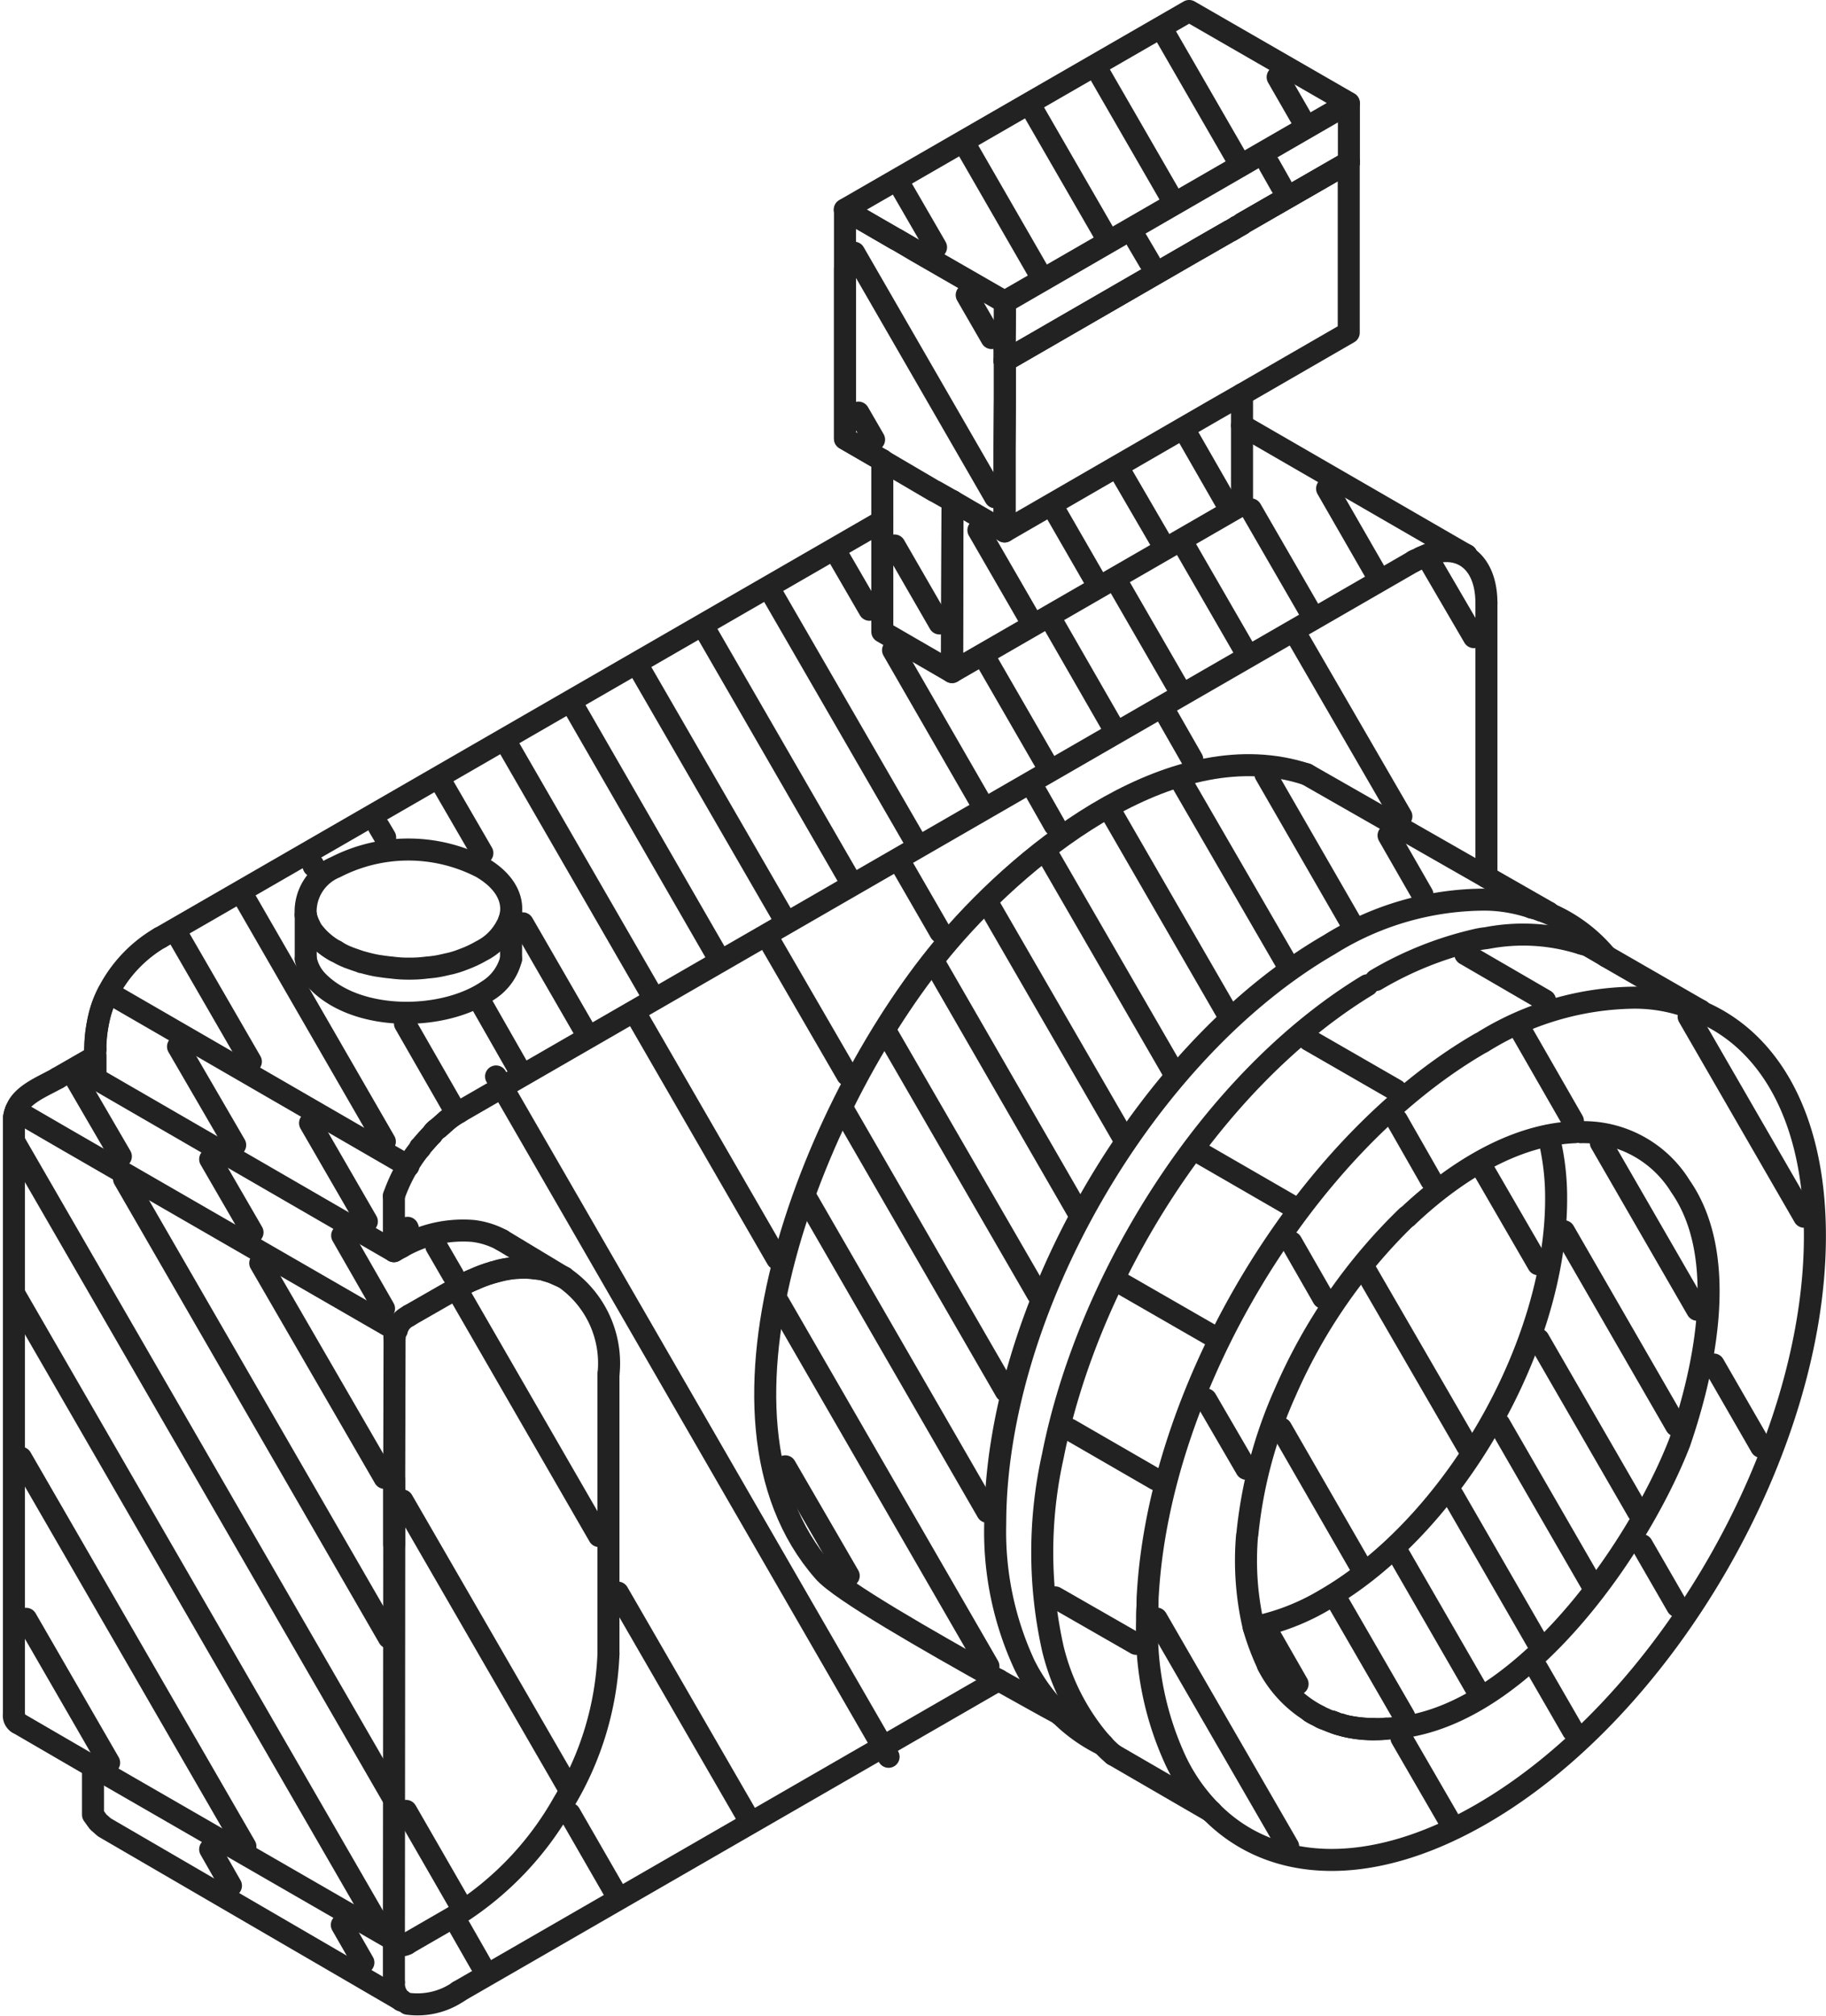 <svg xmlns="http://www.w3.org/2000/svg" width="66.336" height="73.218" viewBox="0 0 66.336 73.218">
  <g id="dashcam-icon" transform="translate(-1890.831 -731.934)">
    <path id="Path_4132" data-name="Path 4132" d="M2079.856,911a19.9,19.9,0,0,0-4.412,6.364,16.6,16.6,0,0,0-1.377,5.125c0,.041-.018.083-.018.125a10.573,10.573,0,0,0,.246,3.3,9.175,9.175,0,0,0,.514,1.359" transform="translate(-137.917 -134.882)" fill="none" stroke="#222" stroke-linecap="round" stroke-linejoin="round" stroke-width="0.8" fill-rule="evenodd"/>
    <path id="Path_4133" data-name="Path 4133" d="M1903.4,873.72a5.2,5.2,0,0,1,.042-.64c.03-.2.061-.372.1-.539a3.766,3.766,0,0,1,.329-.886,4.91,4.91,0,0,1,1.88-1.988" transform="translate(-9.11 -103.678)" fill="none" stroke="#222" stroke-linecap="round" stroke-linejoin="round" stroke-width="0.8" fill-rule="evenodd"/>
    <path id="Path_4134" data-name="Path 4134" d="M1914.232,1000.956l-.012-.012-10.745-6.25-.227-.2-.186-.258v-1.748" transform="translate(-8.852 -196.402)" fill="none" stroke="#222" stroke-linecap="round" stroke-linejoin="round" stroke-width="0.8" fill-rule="evenodd"/>
    <path id="Path_4135" data-name="Path 4135" d="M1947.715,936.4v-2.316l.013-5.2" transform="translate(-42.563 -148.382)" fill="none" stroke="#222" stroke-linecap="round" stroke-linejoin="round" stroke-width="0.8" fill-rule="evenodd"/>
    <path id="Path_4136" data-name="Path 4136" d="M1951.573,896.807c-.012-.018-.012-.018,0-.018.144-.168.275-.324.419-.467a.734.734,0,0,1,.222-.227c.09-.072.161-.144.245-.215a2.67,2.67,0,0,1,.509-.365" transform="translate(-45.468 -123.191)" fill="none" stroke="#222" stroke-linecap="round" stroke-linejoin="round" stroke-width="0.8" fill-rule="evenodd"/>
    <path id="Path_4137" data-name="Path 4137" d="M2098.875,812.68a.968.968,0,0,1,.162-.072.94.94,0,0,1,.209-.1,2.444,2.444,0,0,1,.24-.1,1.626,1.626,0,0,1,1.3.054" transform="translate(-156.679 -60.369)" fill="none" stroke="#222" stroke-linecap="round" stroke-linejoin="round" stroke-width="0.8" fill-rule="evenodd"/>
    <path id="Path_4138" data-name="Path 4138" d="M1947.667,1024.469a.83.83,0,0,0,.126.485c0,.012,0,.012.018.03a.463.463,0,0,0,.084.1" transform="translate(-42.526 -220.544)" fill="none" stroke="#222" stroke-linecap="round" stroke-linejoin="round" stroke-width="0.8" fill-rule="evenodd"/>
    <path id="Path_4139" data-name="Path 4139" d="M1947.667,898.555a6.024,6.024,0,0,1,.509-1.094,4.5,4.5,0,0,1,.455-.653c-.012-.018-.012-.018,0-.018.144-.168.275-.324.419-.467a.736.736,0,0,1,.222-.227c.09-.072.161-.144.245-.215a2.674,2.674,0,0,1,.509-.365" transform="translate(-42.526 -123.191)" fill="none" stroke="#222" stroke-linecap="round" stroke-linejoin="round" stroke-width="0.8" fill-rule="evenodd"/>
    <path id="Path_4140" data-name="Path 4140" d="M2098.875,812.737a.979.979,0,0,1,.162-.072.94.94,0,0,1,.209-.1,2.429,2.429,0,0,1,.24-.1c1.155-.359,2.023.353,2.023,1.79" transform="translate(-156.679 -60.427)" fill="none" stroke="#222" stroke-linecap="round" stroke-linejoin="round" stroke-width="0.8" fill-rule="evenodd"/>
    <path id="Path_4141" data-name="Path 4141" d="M1942.057,872.795a1.9,1.9,0,0,1-.844,1.15c-1.622,1.114-4.765,1.143-6.2-.353a1.594,1.594,0,0,1-.413-.8" transform="translate(-32.66 -106.039)" fill="none" stroke="#222" stroke-linecap="round" stroke-linejoin="round" stroke-width="0.8" fill-rule="evenodd"/>
    <path id="Path_4142" data-name="Path 4142" d="M1934.6,866.3a1.522,1.522,0,0,0,.143.4.9.9,0,0,0,.114.2,2.647,2.647,0,0,0,.821.707" transform="translate(-32.66 -101.134)" fill="none" stroke="#222" stroke-linecap="round" stroke-linejoin="round" stroke-width="0.8" fill-rule="evenodd"/>
    <path id="Path_4143" data-name="Path 4143" d="M1939.068,867.547a2.132,2.132,0,0,0,.413.216c.012,0,.03.018.042.018.143.053.3.107.443.155.023.013.041.024.053.013a5.425,5.425,0,0,0,.546.131c.167.023.341.053.509.065a4.587,4.587,0,0,0,.659.042,4.835,4.835,0,0,0,.664-.042,3.617,3.617,0,0,0,.557-.083c.084-.018.186-.043.269-.06a3.66,3.66,0,0,0,.484-.156,4.026,4.026,0,0,0,.64-.3,2.075,2.075,0,0,0,.922-.91.874.874,0,0,0,.09-.2.764.764,0,0,0,.071-.215" transform="translate(-36.034 -101.078)" fill="none" stroke="#222" stroke-linecap="round" stroke-linejoin="round" stroke-width="0.8" fill-rule="evenodd"/>
    <path id="Path_4144" data-name="Path 4144" d="M1935.624,860.278a2.646,2.646,0,0,1-.821-.707.889.889,0,0,1-.114-.2,1.517,1.517,0,0,1-.143-.4,1.742,1.742,0,0,1,1.078-1.736,5.786,5.786,0,0,1,5.3,0c.911.526,1.251,1.251,1.013,1.933" transform="translate(-32.608 -93.809)" fill="none" stroke="#222" stroke-linecap="round" stroke-linejoin="round" stroke-width="0.8" fill-rule="evenodd"/>
    <path id="Path_4145" data-name="Path 4145" d="M2022.62,800.366l-.018,6.208-2.533-1.466v-6.232" transform="translate(-97.185 -50.235)" fill="none" stroke="#222" stroke-linecap="round" stroke-linejoin="round" stroke-width="0.8" fill-rule="evenodd"/>
    <path id="Path_4146" data-name="Path 4146" d="M2030.423,793.008l-.018,6.208,10.536-6.076v-4.01" transform="translate(-104.989 -42.877)" fill="none" stroke="#222" stroke-linecap="round" stroke-linejoin="round" stroke-width="0.8" fill-rule="evenodd"/>
    <path id="Path_4147" data-name="Path 4147" d="M2038.2,761.936v.011h.012l7.016-4.052,1.168-.671h.011l.192-.114.042-.031h.012l.174-.1v-.013l.395-.227,3.484-2.005" transform="translate(-110.871 -16.91)" fill="none" stroke="#222" stroke-linecap="round" stroke-linejoin="round" stroke-width="0.8" fill-rule="evenodd"/>
    <path id="Path_4148" data-name="Path 4148" d="M2020.346,773.869v.011h.012v1.353l-.012,1.892v2.951l-1.892-1.1-.641-.364h-.012l-1.9-1.115-1.353-.783v-6.172" transform="translate(-93.019 -28.844)" fill="none" stroke="#222" stroke-linecap="round" stroke-linejoin="round" stroke-width="0.8" fill-rule="evenodd"/>
    <path id="Path_4149" data-name="Path 4149" d="M2020.309,742.888l-5.807-3.341,12.512-7.214,5.8,3.341Z" transform="translate(-92.983 0)" fill="none" stroke="#222" stroke-linecap="round" stroke-linejoin="round" stroke-width="0.8" fill-rule="evenodd"/>
    <path id="Path_4150" data-name="Path 4150" d="M2050.7,754.734v6.19l-3.879,2.239-.982.562-7.645,4.418v-2.951l.012-1.892v-1.353l7.016-4.052,1.168-.671h.011l.192-.114.042-.031h.012l.174-.1v-.013l.395-.227Z" transform="translate(-110.871 -16.91)" fill="none" stroke="#222" stroke-linecap="round" stroke-linejoin="round" stroke-width="0.8" fill-rule="evenodd"/>
    <path id="Path_4151" data-name="Path 4151" d="M2038.2,754.9l.012-1.168v-.5l12.494-7.22v2.137l-3.484,2.005-.395.227v.013l-.174.1h-.012l-.042.031-.192.114h-.011l-1.168.671" transform="translate(-110.871 -10.327)" fill="none" stroke="#222" stroke-linecap="round" stroke-linejoin="round" stroke-width="0.8" fill-rule="evenodd"/>
    <path id="Path_4152" data-name="Path 4152" d="M2015.9,770.863l-1.353-.784v-8.31l1.85,1.078h.018l.724.431,3.058,1.76.156.09v.5l-.012,1.168v.466" transform="translate(-93.019 -22.221)" fill="none" stroke="#222" stroke-linecap="round" stroke-linejoin="round" stroke-width="0.8" fill-rule="evenodd"/>
    <path id="Path_4153" data-name="Path 4153" d="M1916.234,884.083l-.018-.012-10.883-6.292" transform="translate(-10.566 -109.802)" fill="none" stroke="#222" stroke-linecap="round" stroke-linejoin="round" stroke-width="0.8" fill-rule="evenodd"/>
    <path id="Path_4154" data-name="Path 4154" d="M1903.877,877.779a3.768,3.768,0,0,0-.329.886c-.041.168-.072.342-.1.539a5.2,5.2,0,0,0-.042.64" transform="translate(-9.11 -109.802)" fill="none" stroke="#222" stroke-linecap="round" stroke-linejoin="round" stroke-width="0.8" fill-rule="evenodd"/>
    <path id="Path_4155" data-name="Path 4155" d="M1947.679,950.087V952.4l-.012,14.218" transform="translate(-42.526 -164.39)" fill="none" stroke="#222" stroke-linecap="round" stroke-linejoin="round" stroke-width="0.8" fill-rule="evenodd"/>
    <path id="Path_4156" data-name="Path 4156" d="M1947.749,926.43a.016.016,0,0,1,0-.025.469.469,0,0,1,.078-.233,1.144,1.144,0,0,1,.066-.168.765.765,0,0,1,.329-.33c.012-.012.041-.023.06-.041" transform="translate(-42.584 -145.929)" fill="none" stroke="#222" stroke-linecap="round" stroke-linejoin="round" stroke-width="0.8" fill-rule="evenodd"/>
    <path id="Path_4157" data-name="Path 4157" d="M1949.941,922.036l1.736-.994.084-.042.216-.132" transform="translate(-44.243 -142.332)" fill="none" stroke="#222" stroke-linecap="round" stroke-linejoin="round" stroke-width="0.8" fill-rule="evenodd"/>
    <path id="Path_4158" data-name="Path 4158" d="M1958.246,919.119c.113-.053.209-.1.323-.144a4.623,4.623,0,0,1,.641-.239.238.238,0,0,1,.084-.024c.185-.048.359-.091.527-.12a4.956,4.956,0,0,1,.586-.042c.126,0,.251.017.383.03a2.58,2.58,0,0,1,.3.041c.114.042.245.072.353.115.132.059.258.113.39.173a3.78,3.78,0,0,1,1.616,3.514" transform="translate(-50.512 -140.582)" fill="none" stroke="#222" stroke-linecap="round" stroke-linejoin="round" stroke-width="0.8" fill-rule="evenodd"/>
    <path id="Path_4159" data-name="Path 4159" d="M1962.395,975.761a11.243,11.243,0,0,1-1.634,5.406,11.468,11.468,0,0,1-3.909,4.1" transform="translate(-49.459 -183.772)" fill="none" stroke="#222" stroke-linecap="round" stroke-linejoin="round" stroke-width="0.8" fill-rule="evenodd"/>
    <path id="Path_4160" data-name="Path 4160" d="M1951.409,1014.553l-1.754,1.012-.013.012" transform="translate(-44.017 -213.058)" fill="none" stroke="#222" stroke-linecap="round" stroke-linejoin="round" stroke-width="0.8" fill-rule="evenodd"/>
    <path id="Path_4161" data-name="Path 4161" d="M1948.3,1018.47a.376.376,0,0,1-.341.03c-.03-.03-.059-.042-.072-.09-.017,0-.03-.013-.017-.024" transform="translate(-42.677 -215.951)" fill="none" stroke="#222" stroke-linecap="round" stroke-linejoin="round" stroke-width="0.8" fill-rule="evenodd"/>
    <path id="Path_4162" data-name="Path 4162" d="M1958.246,919.1c.113-.053.209-.1.323-.144a4.623,4.623,0,0,1,.641-.239.238.238,0,0,1,.084-.024,2.461,2.461,0,0,1,.527-.12,2.152,2.152,0,0,1,.586-.042,1.146,1.146,0,0,1,.383.03,2.58,2.58,0,0,1,.3.041c.114.042.245.072.353.115.132.059.258.113.39.173" transform="translate(-50.512 -140.567)" fill="none" stroke="#222" stroke-linecap="round" stroke-linejoin="round" stroke-width="0.8" fill-rule="evenodd"/>
    <path id="Path_4163" data-name="Path 4163" d="M1952.449,913.373a2.9,2.9,0,0,0-1.042-.329,4.475,4.475,0,0,0-2.592.581" transform="translate(-43.393 -136.41)" fill="none" stroke="#222" stroke-linecap="round" stroke-linejoin="round" stroke-width="0.8" fill-rule="evenodd"/>
    <path id="Path_4164" data-name="Path 4164" d="M1910.328,894.172l-.281.156-10.847-6.274v-.8l-1.365.784" transform="translate(-4.906 -116.958)" fill="none" stroke="#222" stroke-linecap="round" stroke-linejoin="round" stroke-width="0.8" fill-rule="evenodd"/>
    <path id="Path_4165" data-name="Path 4165" d="M1892.929,890.459c-.581.323-1.323.6-1.52,1.179a1.046,1.046,0,0,0-.072.3" transform="translate(0 -119.374)" fill="none" stroke="#222" stroke-linecap="round" stroke-linejoin="round" stroke-width="0.8" fill-rule="evenodd"/>
    <path id="Path_4166" data-name="Path 4166" d="M1891.921,986.019l2.73,1.586.155.084,10.717,6.178" transform="translate(-0.441 -191.516)" fill="none" stroke="#222" stroke-linecap="round" stroke-linejoin="round" stroke-width="0.8" fill-rule="evenodd"/>
    <path id="Path_4167" data-name="Path 4167" d="M1891.63,895.268l1.838,1.066,11.895,6.861.1.054" transform="translate(-0.221 -123.005)" fill="none" stroke="#222" stroke-linecap="round" stroke-linejoin="round" stroke-width="0.8" fill-rule="evenodd"/>
    <path id="Path_4168" data-name="Path 4168" d="M2116.367,865.2a1.6,1.6,0,0,1,.323.1c.1.017.173.059.287.084" transform="translate(-169.884 -100.305)" fill="none" stroke="#222" stroke-linecap="round" stroke-linejoin="round" stroke-width="0.8" fill-rule="evenodd"/>
    <path id="Path_4169" data-name="Path 4169" d="M2091.769,850.458l-2.263-1.293-6.531-3.73" transform="translate(-144.676 -85.384)" fill="none" stroke="#222" stroke-linecap="round" stroke-linejoin="round" stroke-width="0.8" fill-rule="evenodd"/>
    <path id="Path_4170" data-name="Path 4170" d="M2022.4,844.415c-4.724-1.55-10.094,2.665-13,6.053-4.8,5.6-9.531,17.228-4.538,22.9.6.694,3.8,2.514,6.346,3.939.856.473,1.622.91,2.209,1.222,0,0,0,.018.012.018" transform="translate(-84.103 -84.364)" fill="none" stroke="#222" stroke-linecap="round" stroke-linejoin="round" stroke-width="0.8" fill-rule="evenodd"/>
    <path id="Path_4171" data-name="Path 4171" d="M2040.733,894.7a5.793,5.793,0,0,1-1.58-1.125c-.012,0-.012-.018-.012-.018a6.729,6.729,0,0,1-1.269-1.76,11.476,11.476,0,0,1-1.065-5.137c0-7.746,5.435-17.151,12.14-21.024a10.675,10.675,0,0,1,5.7-1.634,5.5,5.5,0,0,1,1.652.287,1.618,1.618,0,0,1,.323.1,5.545,5.545,0,0,1,2.382,1.67" transform="translate(-109.821 -99.399)" fill="none" stroke="#222" stroke-linecap="round" stroke-linejoin="round" stroke-width="0.8" fill-rule="evenodd"/>
    <path id="Path_4172" data-name="Path 4172" d="M2085.836,898.985a9.07,9.07,0,0,1,.281,2.3c0,5.352-3.753,11.87-8.393,14.547a8.211,8.211,0,0,1-2.592,1.005" transform="translate(-138.754 -125.811)" fill="none" stroke="#222" stroke-linecap="round" stroke-linejoin="round" stroke-width="0.8" fill-rule="evenodd"/>
    <path id="Path_4173" data-name="Path 4173" d="M2046.361,904.63a3.418,3.418,0,0,1-.373-.352,2.154,2.154,0,0,0-.143-.161,8.194,8.194,0,0,1-1.688-3.341,16.07,16.07,0,0,1,0-7c1.275-6.46,5.747-13.643,11.422-17.091" transform="translate(-115.077 -108.972)" fill="none" stroke="#222" stroke-linecap="round" stroke-linejoin="round" stroke-width="0.8" fill-rule="evenodd"/>
    <path id="Path_4174" data-name="Path 4174" d="M2093.234,870.85a12.745,12.745,0,0,1,3.6-1.448,2.826,2.826,0,0,1,.413-.072,6.989,6.989,0,0,1,3.46.2" transform="translate(-152.42 -103.328)" fill="none" stroke="#222" stroke-linecap="round" stroke-linejoin="round" stroke-width="0.8" fill-rule="evenodd"/>
    <path id="Path_4175" data-name="Path 4175" d="M2123.743,870.524l.228.072.67.389.013.012,3.412,1.964" transform="translate(-175.453 -104.325)" fill="none" stroke="#222" stroke-linecap="round" stroke-linejoin="round" stroke-width="0.8" fill-rule="evenodd"/>
    <path id="Path_4176" data-name="Path 4176" d="M2139.685,879.933a1.761,1.761,0,0,0-.294-.084c-.089-.029-.173-.06-.257-.089" transform="translate(-187.072 -111.297)" fill="none" stroke="#222" stroke-linecap="round" stroke-linejoin="round" stroke-width="0.8" fill-rule="evenodd"/>
    <path id="Path_4177" data-name="Path 4177" d="M2103.987,898.469c-2.269.089-4.452,1.525-6.045,3.029a.265.265,0,0,0-.043.042" transform="translate(-155.942 -125.421)" fill="none" stroke="#222" stroke-linecap="round" stroke-linejoin="round" stroke-width="0.8" fill-rule="evenodd"/>
    <path id="Path_4178" data-name="Path 4178" d="M2077.232,917.823c0,.012.013.012.013.03a4.3,4.3,0,0,0,4.268,2.275c4.77-.143,9.14-6.443,10.674-10.386.948-2.77,1.785-6.795.03-9.309a4.135,4.135,0,0,0-3.616-1.964" transform="translate(-140.339 -125.421)" fill="none" stroke="#222" stroke-linecap="round" stroke-linejoin="round" stroke-width="0.8" fill-rule="evenodd"/>
    <path id="Path_4179" data-name="Path 4179" d="M2086.684,985.8c.042.013.072.03.115.042a.7.7,0,0,0,.167.06c.017,0,.048.012.06.012a1.476,1.476,0,0,0,.215.061,4.758,4.758,0,0,0,.982.1c.143,0,.281,0,.425-.012" transform="translate(-147.475 -191.35)" fill="none" stroke="#222" stroke-linecap="round" stroke-linejoin="round" stroke-width="0.8" fill-rule="evenodd"/>
    <path id="Path_4180" data-name="Path 4180" d="M2083.561,984.36a1.452,1.452,0,0,0,.209.114c.03.012.06.03.09.042a.659.659,0,0,0,.2.1" transform="translate(-145.118 -190.264)" fill="none" stroke="#222" stroke-linecap="round" stroke-linejoin="round" stroke-width="0.8" fill-rule="evenodd"/>
    <path id="Path_4181" data-name="Path 4181" d="M2079.143,878.918c-.089-.029-.173-.06-.257-.089a5.788,5.788,0,0,0-1.868-.3,10.653,10.653,0,0,0-5.381,1.538c-.054.03-.108.072-.167.1a.976.976,0,0,0-.1.054c-6.382,3.741-11.572,12.469-12.015,19.952-.012.143-.012.3-.012.443-.017.186-.017.371-.017.551a11.291,11.291,0,0,0,1.053,5.1,6.712,6.712,0,0,0,1.269,1.809.011.011,0,0,0,.012.011c2.191,2.221,5.765,2.418,9.794.1,6.7-3.855,12.134-13.26,12.134-21C2083.591,882.8,2081.856,879.9,2079.143,878.918Z" transform="translate(-126.824 -110.366)" fill="none" stroke="#222" stroke-linecap="round" stroke-linejoin="round" stroke-width="0.8" fill-rule="evenodd"/>
    <path id="Path_4182" data-name="Path 4182" d="M2088.223,986.069a4.758,4.758,0,0,1-.982-.1,1.476,1.476,0,0,1-.215-.061c-.012,0-.043-.012-.06-.012a.7.7,0,0,1-.167-.06c-.042-.012-.072-.029-.115-.042" transform="translate(-147.475 -191.35)" fill="none" stroke="#222" stroke-linecap="round" stroke-linejoin="round" stroke-width="0.8" fill-rule="evenodd"/>
    <line id="Line_947" data-name="Line 947" y1="1.054" transform="translate(1894.294 770.042)" fill="none" stroke="#222" stroke-linecap="round" stroke-linejoin="round" stroke-width="0.8"/>
    <line id="Line_948" data-name="Line 948" y1="15.134" x2="26.238" transform="translate(1896.646 750.855)" fill="none" stroke="#222" stroke-linecap="round" stroke-linejoin="round" stroke-width="0.8"/>
    <line id="Line_949" data-name="Line 949" x1="0.03" y1="0.012" transform="translate(1905.422 804.584)" fill="none" stroke="#222" stroke-linecap="round" stroke-linejoin="round" stroke-width="0.8"/>
    <line id="Line_950" data-name="Line 950" y1="20.012" x2="34.697" transform="translate(1907.5 752.311)" fill="none" stroke="#222" stroke-linecap="round" stroke-linejoin="round" stroke-width="0.8"/>
    <line id="Line_951" data-name="Line 951" x1="8.153" y1="4.711" transform="translate(1935.953 747.384)" fill="none" stroke="#222" stroke-linecap="round" stroke-linejoin="round" stroke-width="0.8"/>
    <line id="Line_952" data-name="Line 952" y2="1.694" transform="translate(1905.141 802.231)" fill="none" stroke="#222" stroke-linecap="round" stroke-linejoin="round" stroke-width="0.8"/>
    <path id="Path_4183" data-name="Path 4183" d="M1949.7,1026.255a2.637,2.637,0,0,0,1.85-.443" transform="translate(-44.057 -221.558)" fill="none" stroke="#222" stroke-linecap="round" stroke-linejoin="round" stroke-width="0.8" fill-rule="evenodd"/>
    <line id="Line_953" data-name="Line 953" y1="11.314" x2="19.623" transform="translate(1907.488 792.94)" fill="none" stroke="#222" stroke-linecap="round" stroke-linejoin="round" stroke-width="0.8"/>
    <line id="Line_954" data-name="Line 954" y1="2.006" transform="translate(1905.141 775.364)" fill="none" stroke="#222" stroke-linecap="round" stroke-linejoin="round" stroke-width="0.8"/>
    <line id="Line_955" data-name="Line 955" y2="9.95" transform="translate(1944.831 753.831)" fill="none" stroke="#222" stroke-linecap="round" stroke-linejoin="round" stroke-width="0.8"/>
    <line id="Line_956" data-name="Line 956" y2="1.61" transform="translate(1909.397 765.145)" fill="none" stroke="#222" stroke-linecap="round" stroke-linejoin="round" stroke-width="0.8"/>
    <line id="Line_957" data-name="Line 957" y1="1.592" transform="translate(1901.938 765.163)" fill="none" stroke="#222" stroke-linecap="round" stroke-linejoin="round" stroke-width="0.8"/>
    <line id="Line_958" data-name="Line 958" y2="10.147" transform="translate(1912.935 781.841)" fill="none" stroke="#222" stroke-linecap="round" stroke-linejoin="round" stroke-width="0.8"/>
    <line id="Line_959" data-name="Line 959" x1="2.263" y1="1.365" transform="translate(1909.056 776.963)" fill="none" stroke="#222" stroke-linecap="round" stroke-linejoin="round" stroke-width="0.8"/>
    <line id="Line_960" data-name="Line 960" y2="21.629" transform="translate(1891.337 772.563)" fill="none" stroke="#222" stroke-linecap="round" stroke-linejoin="round" stroke-width="0.8"/>
    <path id="Path_4184" data-name="Path 4184" d="M1891.337,984.75a.313.313,0,0,0,.143.311" transform="translate(0 -190.558)" fill="none" stroke="#222" stroke-linecap="round" stroke-linejoin="round" stroke-width="0.8" fill-rule="evenodd"/>
    <path id="Path_4185" data-name="Path 4185" d="M1891.337,895.567a1.046,1.046,0,0,1,.072-.3" transform="translate(0 -123.005)" fill="none" stroke="#222" stroke-linecap="round" stroke-linejoin="round" stroke-width="0.8" fill-rule="evenodd"/>
    <path id="Path_4186" data-name="Path 4186" d="M2068.819,999.127a.011.011,0,0,1-.012-.012" transform="translate(-133.979 -201.403)" fill="none" stroke="#222" stroke-linecap="round" stroke-linejoin="round" stroke-width="0.8" fill-rule="evenodd"/>
    <line id="Line_961" data-name="Line 961" x1="3.544" y1="2.054" transform="translate(1931.284 795.658)" fill="none" stroke="#222" stroke-linecap="round" stroke-linejoin="round" stroke-width="0.8"/>
    <line id="Line_962" data-name="Line 962" x1="4.783" y1="8.279" transform="translate(1932.846 790.708)" fill="none" stroke="#222" stroke-linecap="round" stroke-miterlimit="10" stroke-width="0.8"/>
    <line id="Line_963" data-name="Line 963" x1="1.706" y1="2.946" transform="translate(1941.742 795.047)" fill="none" stroke="#222" stroke-linecap="round" stroke-miterlimit="10" stroke-width="0.8"/>
    <line id="Line_964" data-name="Line 964" x1="1.466" y1="2.52" transform="translate(1934.642 782.751)" fill="none" stroke="#222" stroke-linecap="round" stroke-miterlimit="10" stroke-width="0.8"/>
    <line id="Line_965" data-name="Line 965" x1="1.306" y1="2.263" transform="translate(1946.668 792.516)" fill="none" stroke="#222" stroke-linecap="round" stroke-miterlimit="10" stroke-width="0.8"/>
    <line id="Line_966" data-name="Line 966" x1="1.156" y1="2.017" transform="translate(1937.743 777.046)" fill="none" stroke="#222" stroke-linecap="round" stroke-miterlimit="10" stroke-width="0.8"/>
    <line id="Line_967" data-name="Line 967" x1="1.281" y1="2.221" transform="translate(1950.482 788.043)" fill="none" stroke="#222" stroke-linecap="round" stroke-miterlimit="10" stroke-width="0.8"/>
    <line id="Line_968" data-name="Line 968" x1="1.251" y1="2.191" transform="translate(1941.574 772.605)" fill="none" stroke="#222" stroke-linecap="round" stroke-miterlimit="10" stroke-width="0.8"/>
    <line id="Line_969" data-name="Line 969" x1="1.725" y1="2.993" transform="translate(1953.086 781.483)" fill="none" stroke="#222" stroke-linecap="round" stroke-miterlimit="10" stroke-width="0.8"/>
    <line id="Line_970" data-name="Line 970" x1="1.832" y1="3.191" transform="translate(1946.142 769.455)" fill="none" stroke="#222" stroke-linecap="round" stroke-miterlimit="10" stroke-width="0.8"/>
    <line id="Line_971" data-name="Line 971" x1="4.197" y1="7.268" transform="translate(1952.176 768.851)" fill="none" stroke="#222" stroke-linecap="round" stroke-miterlimit="10" stroke-width="0.8"/>
    <line id="Line_972" data-name="Line 972" x1="0.97" y1="1.694" transform="translate(1937.001 791.39)" fill="none" stroke="#222" stroke-linecap="round" stroke-miterlimit="10" stroke-width="0.8"/>
    <line id="Line_973" data-name="Line 973" x1="2.395" y1="4.142" transform="translate(1939.449 790.121)" fill="none" stroke="#222" stroke-linecap="round" stroke-miterlimit="10" stroke-width="0.8"/>
    <line id="Line_974" data-name="Line 974" x1="2.79" y1="4.837" transform="translate(1941.658 788.403)" fill="none" stroke="#222" stroke-linecap="round" stroke-miterlimit="10" stroke-width="0.8"/>
    <line id="Line_975" data-name="Line 975" x1="3.058" y1="5.304" transform="translate(1943.61 786.242)" fill="none" stroke="#222" stroke-linecap="round" stroke-miterlimit="10" stroke-width="0.8"/>
    <line id="Line_976" data-name="Line 976" x1="3.334" y1="5.777" transform="translate(1945.298 783.649)" fill="none" stroke="#222" stroke-linecap="round" stroke-miterlimit="10" stroke-width="0.8"/>
    <line id="Line_977" data-name="Line 977" x1="3.615" y1="6.261" transform="translate(1946.723 780.573)" fill="none" stroke="#222" stroke-linecap="round" stroke-miterlimit="10" stroke-width="0.8"/>
    <line id="Line_978" data-name="Line 978" x1="4.07" y1="7.058" transform="translate(1947.65 776.645)" fill="none" stroke="#222" stroke-linecap="round" stroke-miterlimit="10" stroke-width="0.8"/>
    <line id="Line_979" data-name="Line 979" x1="3.501" y1="6.065" transform="translate(1948.986 773.431)" fill="none" stroke="#222" stroke-linecap="round" stroke-miterlimit="10" stroke-width="0.8"/>
    <line id="Line_980" data-name="Line 980" x1="2.861" y1="4.968" transform="translate(1937.372 783.805)" fill="none" stroke="#222" stroke-linecap="round" stroke-miterlimit="10" stroke-width="0.8"/>
    <line id="Line_981" data-name="Line 981" x1="3.657" y1="6.315" transform="translate(1940.473 778.13)" fill="none" stroke="#222" stroke-linecap="round" stroke-miterlimit="10" stroke-width="0.8"/>
    <line id="Line_982" data-name="Line 982" x1="1.952" y1="3.37" transform="translate(1944.759 774.472)" fill="none" stroke="#222" stroke-linecap="round" stroke-miterlimit="10" stroke-width="0.8"/>
    <line id="Line_983" data-name="Line 983" x1="2.945" y1="1.688" transform="translate(1929.164 789.941)" fill="none" stroke="#222" stroke-linecap="round" stroke-miterlimit="10" stroke-width="0.8"/>
    <line id="Line_984" data-name="Line 984" x1="3.131" y1="1.808" transform="translate(1929.691 783.847)" fill="none" stroke="#222" stroke-linecap="round" stroke-miterlimit="10" stroke-width="0.8"/>
    <line id="Line_985" data-name="Line 985" x1="3.196" y1="1.838" transform="translate(1931.613 778.567)" fill="none" stroke="#222" stroke-linecap="round" stroke-miterlimit="10" stroke-width="0.8"/>
    <line id="Line_986" data-name="Line 986" x1="3.204" y1="1.85" transform="translate(1934.498 773.844)" fill="none" stroke="#222" stroke-linecap="round" stroke-miterlimit="10" stroke-width="0.8"/>
    <line id="Line_987" data-name="Line 987" x1="3.161" y1="1.82" transform="translate(1938.383 769.701)" fill="none" stroke="#222" stroke-linecap="round" stroke-miterlimit="10" stroke-width="0.8"/>
    <line id="Line_988" data-name="Line 988" x1="2.897" y1="1.682" transform="translate(1944.064 766.582)" fill="none" stroke="#222" stroke-linecap="round" stroke-miterlimit="10" stroke-width="0.8"/>
    <line id="Line_989" data-name="Line 989" x1="0.766" y1="1.341" transform="translate(1907.53 801.92)" fill="none" stroke="#222" stroke-linecap="round" stroke-miterlimit="10" stroke-width="0.8"/>
    <line id="Line_990" data-name="Line 990" x1="1.581" y1="2.747" transform="translate(1911.529 797.796)" fill="none" stroke="#222" stroke-linecap="round" stroke-miterlimit="10" stroke-width="0.8"/>
    <line id="Line_991" data-name="Line 991" x1="4.729" y1="8.183" transform="translate(1913.277 789.768)" fill="none" stroke="#222" stroke-linecap="round" stroke-miterlimit="10" stroke-width="0.8"/>
    <line id="Line_992" data-name="Line 992" x1="0.012" y1="0.024" transform="translate(1905.638 776.52)" fill="none" stroke="#222" stroke-linecap="round" stroke-miterlimit="10" stroke-width="0.8"/>
    <line id="Line_993" data-name="Line 993" x1="14.26" y1="24.706" transform="translate(1908.852 771.024)" fill="none" stroke="#222" stroke-linecap="round" stroke-miterlimit="10" stroke-width="0.8"/>
    <line id="Line_994" data-name="Line 994" x1="5.113" y1="8.854" transform="translate(1913.947 768.792)" fill="none" stroke="#222" stroke-linecap="round" stroke-miterlimit="10" stroke-width="0.8"/>
    <line id="Line_995" data-name="Line 995" x1="2.796" y1="4.825" transform="translate(1918.814 766.145)" fill="none" stroke="#222" stroke-linecap="round" stroke-miterlimit="10" stroke-width="0.8"/>
    <line id="Line_996" data-name="Line 996" x1="1.336" y1="2.316" transform="translate(1923.657 763.47)" fill="none" stroke="#222" stroke-linecap="round" stroke-miterlimit="10" stroke-width="0.8"/>
    <line id="Line_997" data-name="Line 997" x1="0.664" y1="1.168" transform="translate(1928.482 760.733)" fill="none" stroke="#222" stroke-linecap="round" stroke-miterlimit="10" stroke-width="0.8"/>
    <line id="Line_998" data-name="Line 998" x1="0.886" y1="1.551" transform="translate(1933.259 757.962)" fill="none" stroke="#222" stroke-linecap="round" stroke-miterlimit="10" stroke-width="0.8"/>
    <line id="Line_999" data-name="Line 999" x1="3.783" y1="6.531" transform="translate(1937.958 755.047)" fill="none" stroke="#222" stroke-linecap="round" stroke-miterlimit="10" stroke-width="0.8"/>
    <line id="Line_1000" data-name="Line 1000" x1="1.527" y1="2.617" transform="translate(1942.849 752.454)" fill="none" stroke="#222" stroke-linecap="round" stroke-miterlimit="10" stroke-width="0.8"/>
    <line id="Line_1001" data-name="Line 1001" x1="0.755" y1="1.323" transform="translate(1898.466 799.089)" fill="none" stroke="#222" stroke-linecap="round" stroke-miterlimit="10" stroke-width="0.8"/>
    <line id="Line_1002" data-name="Line 1002" x1="0.784" y1="1.365" transform="translate(1903.249 801.836)" fill="none" stroke="#222" stroke-linecap="round" stroke-miterlimit="10" stroke-width="0.8"/>
    <line id="Line_1003" data-name="Line 1003" x1="1.892" y1="3.286" transform="translate(1905.584 797.694)" fill="none" stroke="#222" stroke-linecap="round" stroke-miterlimit="10" stroke-width="0.8"/>
    <line id="Line_1004" data-name="Line 1004" x1="5.981" y1="10.35" transform="translate(1905.452 786.421)" fill="none" stroke="#222" stroke-linecap="round" stroke-miterlimit="10" stroke-width="0.8"/>
    <line id="Line_1005" data-name="Line 1005" x1="5.106" y1="8.848" transform="translate(1907.488 778.866)" fill="none" stroke="#222" stroke-linecap="round" stroke-miterlimit="10" stroke-width="0.8"/>
    <line id="Line_1006" data-name="Line 1006" x1="3.017" y1="5.226" transform="translate(1891.779 790.719)" fill="none" stroke="#222" stroke-linecap="round" stroke-miterlimit="10" stroke-width="0.8"/>
    <line id="Line_1007" data-name="Line 1007" x1="8.154" y1="14.116" transform="translate(1891.593 784.871)" fill="none" stroke="#222" stroke-linecap="round" stroke-miterlimit="10" stroke-width="0.8"/>
    <line id="Line_1008" data-name="Line 1008" x1="13.289" y1="23.012" transform="translate(1891.408 779.022)" fill="none" stroke="#222" stroke-linecap="round" stroke-miterlimit="10" stroke-width="0.8"/>
    <line id="Line_1009" data-name="Line 1009" x1="13.704" y1="23.725" transform="translate(1891.378 773.442)" fill="none" stroke="#222" stroke-linecap="round" stroke-miterlimit="10" stroke-width="0.8"/>
    <line id="Line_1010" data-name="Line 1010" x1="9.62" y1="16.66" transform="translate(1895.335 774.742)" fill="none" stroke="#222" stroke-linecap="round" stroke-miterlimit="10" stroke-width="0.8"/>
    <line id="Line_1011" data-name="Line 1011" x1="4.515" y1="7.8" transform="translate(1900.285 777.801)" fill="none" stroke="#222" stroke-linecap="round" stroke-miterlimit="10" stroke-width="0.8"/>
    <line id="Line_1012" data-name="Line 1012" x1="1.623" y1="2.79" transform="translate(1893.599 771.138)" fill="none" stroke="#222" stroke-linecap="round" stroke-miterlimit="10" stroke-width="0.8"/>
    <line id="Line_1013" data-name="Line 1013" x1="1.539" y1="2.658" transform="translate(1898.466 774.029)" fill="none" stroke="#222" stroke-linecap="round" stroke-miterlimit="10" stroke-width="0.8"/>
    <line id="Line_1014" data-name="Line 1014" x1="1.521" y1="2.652" transform="translate(1903.261 776.801)" fill="none" stroke="#222" stroke-linecap="round" stroke-miterlimit="10" stroke-width="0.8"/>
    <line id="Line_1015" data-name="Line 1015" x1="0.61" y1="1.053" transform="translate(1906.679 777.184)" fill="none" stroke="#222" stroke-linecap="round" stroke-miterlimit="10" stroke-width="0.8"/>
    <line id="Line_1016" data-name="Line 1016" x1="2.077" y1="3.574" transform="translate(1897.298 769.94)" fill="none" stroke="#222" stroke-linecap="round" stroke-miterlimit="10" stroke-width="0.8"/>
    <line id="Line_1017" data-name="Line 1017" x1="2.065" y1="3.573" transform="translate(1902.094 772.718)" fill="none" stroke="#222" stroke-linecap="round" stroke-miterlimit="10" stroke-width="0.8"/>
    <line id="Line_1018" data-name="Line 1018" x1="2.616" y1="4.526" transform="translate(1897.329 765.96)" fill="none" stroke="#222" stroke-linecap="round" stroke-miterlimit="10" stroke-width="0.8"/>
    <line id="Line_1019" data-name="Line 1019" x1="5.166" y1="8.956" transform="translate(1899.646 764.433)" fill="none" stroke="#222" stroke-linecap="round" stroke-miterlimit="10" stroke-width="0.8"/>
    <line id="Line_1020" data-name="Line 1020" x1="1.676" y1="2.921" transform="translate(1905.542 769.103)" fill="none" stroke="#222" stroke-linecap="round" stroke-miterlimit="10" stroke-width="0.8"/>
    <line id="Line_1021" data-name="Line 1021" x1="0.017" y1="0.042" transform="translate(1902.208 763.344)" fill="none" stroke="#222" stroke-linecap="round" stroke-miterlimit="10" stroke-width="0.8"/>
    <line id="Line_1022" data-name="Line 1022" x1="1.208" y1="2.119" transform="translate(1908.386 768.492)" fill="none" stroke="#222" stroke-linecap="round" stroke-miterlimit="10" stroke-width="0.8"/>
    <line id="Line_1023" data-name="Line 1023" x1="0.227" y1="0.383" transform="translate(1904.596 761.961)" fill="none" stroke="#222" stroke-linecap="round" stroke-miterlimit="10" stroke-width="0.8"/>
    <line id="Line_1024" data-name="Line 1024" x1="2.209" y1="3.826" transform="translate(1909.822 765.463)" fill="none" stroke="#222" stroke-linecap="round" stroke-miterlimit="10" stroke-width="0.8"/>
    <line id="Line_1025" data-name="Line 1025" x1="1.395" y1="2.406" transform="translate(1906.96 760.506)" fill="none" stroke="#222" stroke-linecap="round" stroke-miterlimit="10" stroke-width="0.8"/>
    <line id="Line_1026" data-name="Line 1026" x1="5.297" y1="9.176" transform="translate(1909.224 758.902)" fill="none" stroke="#222" stroke-linecap="round" stroke-miterlimit="10" stroke-width="0.8"/>
    <line id="Line_1027" data-name="Line 1027" x1="5.292" y1="9.184" transform="translate(1911.63 757.519)" fill="none" stroke="#222" stroke-linecap="round" stroke-miterlimit="10" stroke-width="0.8"/>
    <line id="Line_1028" data-name="Line 1028" x1="5.298" y1="9.165" transform="translate(1914.019 756.136)" fill="none" stroke="#222" stroke-linecap="round" stroke-miterlimit="10" stroke-width="0.8"/>
    <line id="Line_1029" data-name="Line 1029" x1="5.292" y1="9.165" transform="translate(1916.426 754.759)" fill="none" stroke="#222" stroke-linecap="round" stroke-miterlimit="10" stroke-width="0.8"/>
    <line id="Line_1030" data-name="Line 1030" x1="5.298" y1="9.165" transform="translate(1918.814 753.377)" fill="none" stroke="#222" stroke-linecap="round" stroke-miterlimit="10" stroke-width="0.8"/>
    <line id="Line_1031" data-name="Line 1031" x1="3.173" y1="5.507" transform="translate(1923.274 755.543)" fill="none" stroke="#222" stroke-linecap="round" stroke-miterlimit="10" stroke-width="0.8"/>
    <line id="Line_1032" data-name="Line 1032" x1="1.066" y1="1.838" transform="translate(1921.352 752.239)" fill="none" stroke="#222" stroke-linecap="round" stroke-miterlimit="10" stroke-width="0.8"/>
    <line id="Line_1033" data-name="Line 1033" x1="2.077" y1="3.598" transform="translate(1926.716 755.999)" fill="none" stroke="#222" stroke-linecap="round" stroke-miterlimit="10" stroke-width="0.8"/>
    <line id="Line_1034" data-name="Line 1034" x1="2.072" y1="3.604" transform="translate(1929.122 754.615)" fill="none" stroke="#222" stroke-linecap="round" stroke-miterlimit="10" stroke-width="0.8"/>
    <line id="Line_1035" data-name="Line 1035" x1="2.077" y1="3.598" transform="translate(1931.51 753.239)" fill="none" stroke="#222" stroke-linecap="round" stroke-miterlimit="10" stroke-width="0.8"/>
    <line id="Line_1036" data-name="Line 1036" x1="2.076" y1="3.597" transform="translate(1933.918 751.856)" fill="none" stroke="#222" stroke-linecap="round" stroke-miterlimit="10" stroke-width="0.8"/>
    <line id="Line_1037" data-name="Line 1037" x1="2.107" y1="3.646" transform="translate(1936.276 750.431)" fill="none" stroke="#222" stroke-linecap="round" stroke-miterlimit="10" stroke-width="0.8"/>
    <line id="Line_1038" data-name="Line 1038" x1="1.718" y1="2.987" transform="translate(1939.042 749.677)" fill="none" stroke="#222" stroke-linecap="round" stroke-miterlimit="10" stroke-width="0.8"/>
    <line id="Line_1039" data-name="Line 1039" x1="1.634" y1="2.832" transform="translate(1923.328 751.742)" fill="none" stroke="#222" stroke-linecap="round" stroke-miterlimit="10" stroke-width="0.8"/>
    <line id="Line_1040" data-name="Line 1040" x1="1.209" y1="2.089" transform="translate(1923.627 738.824)" fill="none" stroke="#222" stroke-linecap="round" stroke-miterlimit="10" stroke-width="0.8"/>
    <line id="Line_1041" data-name="Line 1041" x1="2.556" y1="4.436" transform="translate(1925.991 737.357)" fill="none" stroke="#222" stroke-linecap="round" stroke-miterlimit="10" stroke-width="0.8"/>
    <line id="Line_1042" data-name="Line 1042" x1="2.563" y1="4.442" transform="translate(1928.38 735.974)" fill="none" stroke="#222" stroke-linecap="round" stroke-miterlimit="10" stroke-width="0.8"/>
    <line id="Line_1043" data-name="Line 1043" x1="2.563" y1="4.442" transform="translate(1930.768 734.591)" fill="none" stroke="#222" stroke-linecap="round" stroke-miterlimit="10" stroke-width="0.8"/>
    <line id="Line_1044" data-name="Line 1044" x1="2.563" y1="4.442" transform="translate(1933.175 733.214)" fill="none" stroke="#222" stroke-linecap="round" stroke-miterlimit="10" stroke-width="0.8"/>
    <line id="Line_1045" data-name="Line 1045" x1="0.826" y1="1.436" transform="translate(1937.246 734.735)" fill="none" stroke="#222" stroke-linecap="round" stroke-miterlimit="10" stroke-width="0.8"/>
    <line id="Line_1046" data-name="Line 1046" x1="1.79" y1="3.101" transform="translate(1926.375 751.186)" fill="none" stroke="#222" stroke-linecap="round" stroke-miterlimit="10" stroke-width="0.8"/>
    <line id="Line_1047" data-name="Line 1047" x1="1.311" y1="2.275" transform="translate(1929.23 750.605)" fill="none" stroke="#222" stroke-linecap="round" stroke-miterlimit="10" stroke-width="0.8"/>
    <line id="Line_1048" data-name="Line 1048" x1="1.323" y1="2.275" transform="translate(1931.625 749.222)" fill="none" stroke="#222" stroke-linecap="round" stroke-miterlimit="10" stroke-width="0.8"/>
    <line id="Line_1049" data-name="Line 1049" x1="1.305" y1="2.275" transform="translate(1934.032 747.845)" fill="none" stroke="#222" stroke-linecap="round" stroke-miterlimit="10" stroke-width="0.8"/>
    <line id="Line_1050" data-name="Line 1050" x1="0.461" y1="0.783" transform="translate(1932.134 740.668)" fill="none" stroke="#222" stroke-linecap="round" stroke-miterlimit="10" stroke-width="0.8"/>
    <line id="Line_1051" data-name="Line 1051" x1="0.437" y1="0.772" transform="translate(1936.935 737.907)" fill="none" stroke="#222" stroke-linecap="round" stroke-miterlimit="10" stroke-width="0.8"/>
    <line id="Line_1052" data-name="Line 1052" x1="0.568" y1="0.982" transform="translate(1922.017 746.917)" fill="none" stroke="#222" stroke-linecap="round" stroke-miterlimit="10" stroke-width="0.8"/>
    <line id="Line_1053" data-name="Line 1053" x1="5.125" y1="8.883" transform="translate(1921.861 741.11)" fill="none" stroke="#222" stroke-linecap="round" stroke-miterlimit="10" stroke-width="0.8"/>
    <line id="Line_1054" data-name="Line 1054" x1="0.903" y1="1.563" transform="translate(1925.95 742.648)" fill="none" stroke="#222" stroke-linecap="round" stroke-miterlimit="10" stroke-width="0.8"/>
    <line id="Line_1055" data-name="Line 1055" x1="2.305" y1="3.975" transform="translate(1919.359 785.182)" fill="none" stroke="#222" stroke-linecap="round" stroke-miterlimit="10" stroke-width="0.8"/>
    <line id="Line_1056" data-name="Line 1056" x1="7.626" y1="13.206" transform="translate(1919.114 779.238)" fill="none" stroke="#222" stroke-linecap="round" stroke-miterlimit="10" stroke-width="0.8"/>
    <line id="Line_1057" data-name="Line 1057" x1="6.543" y1="11.337" transform="translate(1920.155 775.497)" fill="none" stroke="#222" stroke-linecap="round" stroke-miterlimit="10" stroke-width="0.8"/>
    <line id="Line_1058" data-name="Line 1058" x1="5.861" y1="10.146" transform="translate(1921.507 772.306)" fill="none" stroke="#222" stroke-linecap="round" stroke-miterlimit="10" stroke-width="0.8"/>
    <line id="Line_1059" data-name="Line 1059" x1="5.453" y1="9.429" transform="translate(1923.07 769.491)" fill="none" stroke="#222" stroke-linecap="round" stroke-miterlimit="10" stroke-width="0.8"/>
    <line id="Line_1060" data-name="Line 1060" x1="5.137" y1="8.907" transform="translate(1924.823 766.984)" fill="none" stroke="#222" stroke-linecap="round" stroke-miterlimit="10" stroke-width="0.8"/>
    <line id="Line_1061" data-name="Line 1061" x1="4.855" y1="8.399" transform="translate(1926.758 764.804)" fill="none" stroke="#222" stroke-linecap="round" stroke-miterlimit="10" stroke-width="0.8"/>
    <line id="Line_1062" data-name="Line 1062" x1="4.544" y1="7.861" transform="translate(1928.889 762.954)" fill="none" stroke="#222" stroke-linecap="round" stroke-miterlimit="10" stroke-width="0.8"/>
    <line id="Line_1063" data-name="Line 1063" x1="4.214" y1="7.297" transform="translate(1931.194 761.422)" fill="none" stroke="#222" stroke-linecap="round" stroke-miterlimit="10" stroke-width="0.8"/>
    <line id="Line_1064" data-name="Line 1064" x1="3.813" y1="6.585" transform="translate(1933.762 760.338)" fill="none" stroke="#222" stroke-linecap="round" stroke-miterlimit="10" stroke-width="0.8"/>
    <line id="Line_1065" data-name="Line 1065" x1="3.119" y1="5.412" transform="translate(1936.803 760.051)" fill="none" stroke="#222" stroke-linecap="round" stroke-miterlimit="10" stroke-width="0.8"/>
    <line id="Line_1066" data-name="Line 1066" x1="1.233" y1="2.149" transform="translate(1941.275 762.273)" fill="none" stroke="#222" stroke-linecap="round" stroke-miterlimit="10" stroke-width="0.8"/>
  </g>
</svg>
